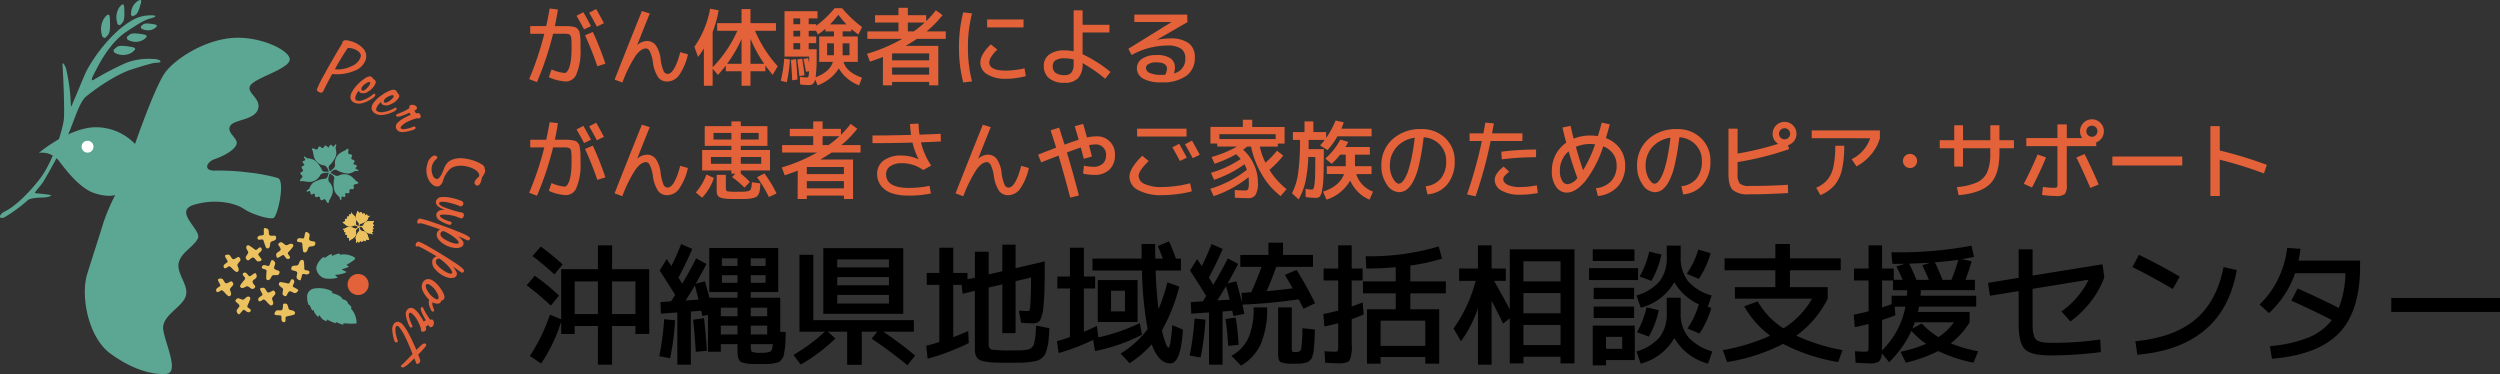 <svg xmlns="http://www.w3.org/2000/svg" xmlns:xlink="http://www.w3.org/1999/xlink" width="527.916" height="78.982" viewBox="0 0 527.916 78.982"><rect x="0" y="0" width="527.916" height="78.982" fill="#333333" stroke="none"/><defs><clipPath id="a"><rect width="102.441" height="78.982" transform="translate(0 0)" fill="none"/></clipPath></defs><g transform="translate(-28.168 -24.509)"><path d="M15.82-5.656h-4.9v1.68H8.064V-6.552a34.126,34.126,0,0,1-4.228,8.82L1.456.672A37.274,37.274,0,0,0,5.684-8.036l2.38.952V-17.64H15.82v-5.04h3v5.04h7.84V-3.976H23.744v-1.68H18.816V2.52h-3Zm0-2.52v-6.888h-4.9v6.888ZM2.016-20.412l1.736-2.016a51.13,51.13,0,0,1,4.62,3.78l-1.736,2.1A59.377,59.377,0,0,0,2.016-20.412ZM5.88-9.968a60.549,60.549,0,0,0-5.1-4.284l1.708-2.016a47.8,47.8,0,0,1,5.124,4.2ZM23.744-8.176v-6.888H18.816v6.888ZM42-16.38v1.6h3.3v-1.6Zm0-1.96h3.3v-1.6H42Zm9.24,1.96H48.1v1.6H51.24Zm0-1.96v-1.6H48.1v1.6Zm.336,16.52H48.1v.364q0,1.092.266,1.274A5.125,5.125,0,0,0,50.26,0a4.42,4.42,0,0,0,2.016-.28q.42-.28.476-1.54Zm0-3.92H48.1v1.876h3.472Zm0-1.96V-9.52H48.1V-7.7Zm-9.8,1.96v1.876H45.3V-5.74Zm0-1.96H45.3V-9.52H41.776Zm-4.7-3.528q-.224-.924-.784-3-.924,1.6-1.96,3.192Zm-8.2-6.132L30.352-19.8q.308.476.98,1.484A48.5,48.5,0,0,0,33.4-22.96l2.352,1.036q-1.26,2.94-2.912,6.048.112.2.378.63t.406.658q1.652-2.744,2.94-5.348l2.184,1.176q-.952,1.876-2.268,4.172l1.932-.5q.532,1.764.952,3.472H45.3v-1.2H39.34v-9.3H53.9v9.3H48.1v1.2H54.32v7.168L55.5-4.34q-.056,1.484-.084,2.2a14.561,14.561,0,0,1-.168,1.624Q55.1.392,55.02.714a2.132,2.132,0,0,1-.462.77,1.635,1.635,0,0,1-.644.532q-.266.084-.994.224a6.973,6.973,0,0,1-1.3.14H49.84q-1.148,0-1.792-.028A7.119,7.119,0,0,1,46.83,2.2,2.554,2.554,0,0,1,46,1.9a1.31,1.31,0,0,1-.434-.574,2.686,2.686,0,0,1-.224-.854Q45.3.028,45.3-.784V-1.82H41.776v1.6H39.06V-8.008l-1.176.252q-.168-.728-.252-1.12l-2.184.168V2.52H32.592V-8.512L29.12-8.26,29.036-10.7l2.24-.168q.308-.448.868-1.344Q29.9-15.792,28.868-17.36ZM29.82-7.084l2.3.224A55.763,55.763,0,0,1,31.08,1.148l-2.3-.42A61.946,61.946,0,0,0,29.82-7.084ZM38.836-.42,36.484-.2q-.168-3.22-.56-6.776l2.3-.336Q38.584-4.312,38.836-.42ZM66.36-8.232H63.42v-13.86H80.3v13.86Zm0-3.976v1.82H77.28v-1.82Zm0-3.78v1.736H77.28v-1.736Zm0-2.044H77.28v-1.68H66.36ZM82.544-6.888v2.436H76.1q3.64,2.492,6.72,5.04L81.172,2.632a92.235,92.235,0,0,0-7.532-5.6l1.176-1.484H71.54v7H68.46v-7H64.4L65.968-3A37.582,37.582,0,0,1,58.66,2.492L57.12.448a37.4,37.4,0,0,0,6.636-4.9H58.38v-16.24h2.94v13.8Zm12.88-14.448h2.912v4.788l2.884-.672v-5.6h2.8v4.956l6.16-1.428v1.512q0,5.32-.266,7.812a7.825,7.825,0,0,1-.728,3.122,1.766,1.766,0,0,1-1.526.63q-.5,0-2.464-.112L104.72-8.9q1.12.084,1.96.084a.277.277,0,0,0,.266-.126,3.51,3.51,0,0,0,.154-.84q.084-.714.126-2.1t.07-4.018l-3.276.784V-4.144h-2.8v-10.3l-2.884.672V-1.82q0,.98.644,1.148a30.594,30.594,0,0,0,4.48.168h1.512a7.73,7.73,0,0,0,1.106-.1,8.61,8.61,0,0,0,.854-.154,1.52,1.52,0,0,0,.546-.42,1.533,1.533,0,0,0,.406-.588q.056-.224.2-.952a9.421,9.421,0,0,0,.168-1.274q.028-.546.112-1.75l2.8.56q-.084,1.484-.154,2.324a10.891,10.891,0,0,1-.294,1.736A9.207,9.207,0,0,1,110.306.2a2.552,2.552,0,0,1-.7.868,2.783,2.783,0,0,1-.98.588,10.614,10.614,0,0,1-1.456.28,15.436,15.436,0,0,1-1.918.154q-.924.014-2.548.014-1.82,0-2.9-.028a14.149,14.149,0,0,1-1.988-.182A5.905,5.905,0,0,1,96.5,1.554a1.6,1.6,0,0,1-.686-.616,2.111,2.111,0,0,1-.336-.9,11.525,11.525,0,0,1-.056-1.3V-13.076l-2.576.616-.224-1.876H90.86V-3.3q1.82-.672,3.164-1.288l.112,2.548a49.672,49.672,0,0,1-8.68,3.3l-.308-2.716q2.016-.56,2.772-.812V-14.336H85.26v-2.52h2.66v-5.32h2.94v5.32h3v1.344l1.568-.336ZM124.18-6.5h-2.8v-8.848h8.4V-6.5Zm2.94-2.24V-13.1h-2.94v4.368ZM115.5-22.176h2.94V-16.1h2.38v2.52h-2.38v9.156q1.484-.616,2.744-1.26l.308,2.436a39.585,39.585,0,0,0,8.764-3.024l.448,2.464a37.267,37.267,0,0,1-9.912,3.444L120.4-2.716A44.258,44.258,0,0,1,113.12.056l-.364-2.492q.9-.252,2.744-.868V-13.58h-2.66V-16.1h2.66ZM136.3-1.064q.448,0,.812-4.76l2.24.924q-.42,7.14-2.66,7.14-2.464,0-3.92-4.032a22.762,22.762,0,0,1-4.676,4L126.2.168a20.064,20.064,0,0,0,5.712-5.18,75.62,75.62,0,0,1-1.2-12.348H120.26v-2.52h10.388q-.028-.98-.028-3.08H133.5q0,2.1.028,3.08H135.1q-.616-1.68-1.036-2.66l2.352-.98q.784,1.708,1.456,3.64h1.064v2.52h-5.348q.168,4.536.616,8.148a37.82,37.82,0,0,0,1.876-5.656l2.52.9a37.9,37.9,0,0,1-3.668,9.212,18.952,18.952,0,0,0,.546,2.086,8.784,8.784,0,0,0,.49,1.246Q136.164-1.064,136.3-1.064ZM149.24-11.2q-.336-1.372-.784-2.856-.7,1.2-1.848,3Zm5.04,1.624h2.856a18.718,18.718,0,0,1-1.33,7.714,10.119,10.119,0,0,1-4.186,4.578L149.6.644a8.358,8.358,0,0,0,3.556-3.71A15.372,15.372,0,0,0,154.28-9.576Zm5.18,0h2.884V-1.12a1.765,1.765,0,0,0,.112.854q.112.126.728.126.952,0,1.134-.644a29.81,29.81,0,0,0,.266-4.4l2.632.28q-.028,1.232-.056,1.89t-.1,1.5q-.07.84-.112,1.218a4.641,4.641,0,0,1-.21.9,3.241,3.241,0,0,1-.28.686,2.614,2.614,0,0,1-.406.434,1.264,1.264,0,0,1-.546.322q-.252.056-.728.154a4.515,4.515,0,0,1-.91.1h-1.134a6.563,6.563,0,0,1-2.758-.336q-.518-.336-.518-1.736ZM140.868-17.36l1.484-2.436q.308.476.98,1.484A48.5,48.5,0,0,0,145.4-22.96l2.352,1.036q-1.26,2.94-2.912,6.048.5.812.924,1.512,1.652-2.744,3.08-5.572l2.184,1.176q-1.12,2.184-2.24,4.116l1.848-.448q.644,2.184,1.176,4.508l-.056-2.072q.336,0,1.008-.056t1.008-.056q1.12-2.436,2.184-5.376h-4.48v-2.52h5.936V-23.24h3.08v2.576h6.328v2.52h-7.756q-1.008,2.828-2.044,5.152,2.968-.28,5.516-.616-1.008-1.792-1.652-2.828l2.464-1.064a73.807,73.807,0,0,1,3.92,7.056L164.808-9.3q-.224-.448-1.008-1.988a109.788,109.788,0,0,1-11.872,1.12q.28,1.344.392,1.96l-2.3.448q-.168-.728-.252-1.12l-2.044.168V2.52h-2.856V-8.512l-3.752.252-.084-2.436,2.52-.168a4.193,4.193,0,0,0,.364-.56,4.194,4.194,0,0,1,.364-.56Q142.688-14.56,140.868-17.36Zm.952,10.136,2.3.224a55.764,55.764,0,0,1-1.036,8.008l-2.3-.42A61.95,61.95,0,0,0,141.82-7.224Zm6.524.112,2.156-.336a51.552,51.552,0,0,1,.616,5.768l-2.212.224A52.611,52.611,0,0,0,148.344-7.112ZM172.256,2.24q-.616,0-2.856-.14l-.14-2.436a20.582,20.582,0,0,0,2.156.112q.532,0,.63-.182a4.3,4.3,0,0,0,.1-1.274V-6.244q-1.064.308-2.912.7l-.224-2.632q1.54-.308,3.136-.728V-15.26h-3.08v-2.52h3.08v-4.9H175v4.9h2.3v2.52H175v5.488q1.344-.476,2.324-.84l.2,2.548q-1.344.56-2.52.952V-1.82a7.832,7.832,0,0,1-.434,3.416Q174.132,2.24,172.256,2.24Zm5.684-22.624a50.674,50.674,0,0,0,15.428-2.072l.7,2.576a39.949,39.949,0,0,1-6.692,1.456v3.36h7.5v2.52h-7.5v3.36h6.1V2.3h-2.94V.9H181.1V2.3H178.22V-9.184H184.3v-3.36H177.38v-2.52H184.3v-3q-3.3.28-6.216.28Zm12.6,18.928v-5.32H181.1v5.32Zm20.72-6.888h7.84V-12.6h-7.84Zm0,6.72h7.84V-5.88h-7.84Zm7.84-13.44V-19.32h-7.84v4.256ZM197.68-17.78h3.976v-4.9h2.884v4.9h3v2.6h-2.492q1.708,2.94,3.332,6.02V-21.84H222.04V2.24H219.1V.84h-7.84v1.4h-2.884V-7.28l-1.4,1.12q-1.26-2.6-2.436-4.816V2.52h-2.884V-9.408a25.3,25.3,0,0,1-3.584,6.972L196.5-5.124a30.384,30.384,0,0,0,4.676-10.052h-3.5ZM228.7,1.54V2.66h-2.8v-8.4h8.876V1.54Zm0-2.38h3.416V-3.36H228.7Zm7.112-15.26a19.66,19.66,0,0,0,2.016-5.264l2.576.616a19.912,19.912,0,0,1-2.1,5.572Zm12.488.5-2.548-1.064a18.3,18.3,0,0,0,2.436-5.124l2.6.756A19.249,19.249,0,0,1,248.3-15.6Zm-6.776,3.976h2.94V-8.4a7.747,7.747,0,0,0,1.568,5.04A10.629,10.629,0,0,0,251.16-.28L250.236,2.3a11.753,11.753,0,0,1-7.112-5.4,11.508,11.508,0,0,1-7.084,5.4L235.116-.28a10.109,10.109,0,0,0,4.914-3.01,8,8,0,0,0,1.5-5.11Zm-6.272,7.28A19.66,19.66,0,0,0,237.272-9.6l2.576.616a19.913,19.913,0,0,1-2.1,5.572Zm13.188.28L245.9-5.124a18.34,18.34,0,0,0,2.408-5.1,11.5,11.5,0,0,1-5.18-4.676A11.378,11.378,0,0,1,236.04-9.52l-.924-2.576a10.109,10.109,0,0,0,4.914-3.01,8,8,0,0,0,1.5-5.11v-2.408h2.94v2.408a7.93,7.93,0,0,0,1.512,5.054,10.293,10.293,0,0,0,5.04,3.066l-.84,2.38.756.224A19.248,19.248,0,0,1,248.444-4.06ZM225.9-19.376V-21.84H234.7v2.464Zm-.784,4.032v-2.52h10.36v2.52Zm.98,4v-2.38h8.54v2.38Zm0,4V-9.744h8.54v2.408ZM257.88-9.8l2.856-1.036a16.582,16.582,0,0,0,5.432,5.684,17.618,17.618,0,0,0,6.048-6.272h-16.3V-13.86h8.54v-3.556H253.736v-2.52H264.46V-22.96h3.08v3.024h10.724v2.52H267.54v3.556h7.98v2.436a21.384,21.384,0,0,1-6.636,7.812A40.209,40.209,0,0,0,278.628-.56l-.9,2.52a38.593,38.593,0,0,1-11.62-3.836A39.428,39.428,0,0,1,254.268,1.96l-.9-2.52a41.177,41.177,0,0,0,10-3.052A19.986,19.986,0,0,1,257.88-9.8Zm39-5.6q-.644-1.568-1.4-3.08l1.652-.532q-1.568.084-4.424.2.756,1.456,1.54,3.416Zm4.76,0a42.136,42.136,0,0,0,1.456-4.228q-2.072.308-4.956.532.812,1.624,1.624,3.7Zm-9.408,3.36a3.414,3.414,0,0,1,.028-.378q.028-.238.042-.434t.014-.364H289.3V-15.26H287v5.684q1.26-.392,2.016-.7V-12.04Zm-.308,2.3H289.66l.14,1.82q-1.232.5-2.8,1.008v5.1q0,.252-.014.7t-.014.616A17.251,17.251,0,0,0,291.928-9.744ZM298.9-3.3a12.8,12.8,0,0,0,3.276-3.136h-8.26q-.42,1.148-.5,1.316l1.96-1.064A17.222,17.222,0,0,0,298.9-3.3Zm-9.94-17.92A84.346,84.346,0,0,0,305.872-22.6l.532,2.352q-1.428.308-2.548.476l2.044.476q-.476,1.736-1.288,3.892H306.6v2.184H295.176q0,.392-.056,1.176h11.76v2.3H294.812q-.028.168-.112.546t-.14.574h10.92V-6.44a15.831,15.831,0,0,1-4,4.452,31.332,31.332,0,0,0,5.8,1.68l-.98,2.408a31.665,31.665,0,0,1-7.448-2.464A31.374,31.374,0,0,1,292.012,2.1l-1.12-2.3a29.347,29.347,0,0,0,5.4-1.68,18.514,18.514,0,0,1-3.108-2.744,21.5,21.5,0,0,1-4.7,6.608l-1.54-1.9a2.438,2.438,0,0,1-.63,1.778,3.814,3.814,0,0,1-2.058.378q-.616,0-2.856-.14l-.14-2.436a20.582,20.582,0,0,0,2.156.112q.532,0,.63-.182a4.3,4.3,0,0,0,.1-1.274v-4.4q-.588.168-2.912.672l-.224-2.632q1.54-.308,3.136-.728v-6.5h-3.08v-2.52h3.08v-4.9H287v4.9h2.464v2.38h1.876q-.728-1.68-1.316-2.8l1.792-.588q-.868.028-2.632.028ZM333.2-.14a83.633,83.633,0,0,1-10.7.7q-4,0-5.334-1.3T315.84-6.1V-13.02l-6.076.98-.392-2.716,6.468-1.064v-6.02h2.94V-16.3l14.756-2.38.392,2.716a18.418,18.418,0,0,1-2.842,5.124,20.822,20.822,0,0,1-4.326,4.228l-1.876-2.128a17.784,17.784,0,0,0,5.74-6.692L318.78-13.5v6.832q0,1.12.042,1.778a5.15,5.15,0,0,0,.224,1.232,2.186,2.186,0,0,0,.434.84,1.929,1.929,0,0,0,.8.448,4.692,4.692,0,0,0,1.176.224q.63.042,1.722.042a67.509,67.509,0,0,0,9.884-.7Zm6.664-17.948,1.372-2.6q4.732,2.3,8.624,4.62l-1.484,2.6Q343.7-16.212,339.864-18.088Zm19.236,0,2.8.616q-2.856,16.3-21,17.892l-.42-2.856q8.148-.784,12.67-4.592T359.1-18.088Zm13.44-4.06,2.8.2a25.035,25.035,0,0,1-.392,2.492H387.94v1.12q0,9.548-4.438,14.168T369.32,1.26L368.9-1.4a28.427,28.427,0,0,0,8.064-1.792,11.929,11.929,0,0,0,5.012-3.724Q377.16-9.352,373.408-11l1.344-2.576q4.676,2.072,8.68,4.116a21,21,0,0,0,1.4-7.336H374.22A20.9,20.9,0,0,1,368.7-8.372l-1.988-1.82a18.627,18.627,0,0,0,3.92-5.418A20.174,20.174,0,0,0,372.54-22.148ZM394.52-8.624v-2.94h22.96v2.94Z" transform="translate(138.604 99)"/><path d="M11.3-13.158l1.458-.756q1.08,1.908,1.6,2.934l-1.458.7Q12.078-11.844,11.3-13.158Zm2.664-.648,1.494-.774q.918,1.62,1.638,2.988l-1.494.72Q14.85-12.312,13.968-13.806Zm-8.334-.882,1.746.2q-.27,1.746-.648,3.51H9.423a5.338,5.338,0,0,1,.972.1,4.66,4.66,0,0,1,.738.18,1.294,1.294,0,0,1,.468.4,1.513,1.513,0,0,1,.324.567,8.847,8.847,0,0,1,.144.9A9.638,9.638,0,0,1,12.15-7.65v1.62a12.052,12.052,0,0,1-.819,5.076A2.45,2.45,0,0,1,9.18.72,9.716,9.716,0,0,1,5.454-.2L6.03-1.836a8.585,8.585,0,0,0,2.79.756.686.686,0,0,0,.5-.306A3.078,3.078,0,0,0,9.792-2.3a8.035,8.035,0,0,0,.342-1.647A19.608,19.608,0,0,0,10.26-6.3V-7.326q0-.306-.036-.738t-.054-.558a1.044,1.044,0,0,0-.144-.342q-.126-.216-.2-.243T9.5-9.3a1.936,1.936,0,0,0-.441-.063h-2.7A65.28,65.28,0,0,1,2.952.846L1.3.216A63.183,63.183,0,0,0,4.5-9.36H1.53v-1.62H4.9Q5.364-13.068,5.634-14.688ZM17.406-3.042,15.7-2.5A65.694,65.694,0,0,0,13.1-9.036l1.656-.7A68.253,68.253,0,0,1,17.406-3.042Zm7.7-11.124,1.674.522q-.81,1.944-2.646,6.624L24.156-7A3.151,3.151,0,0,1,26.19-7.83a2.268,2.268,0,0,1,1.854.9A6.333,6.333,0,0,1,29.07-3.96a9.511,9.511,0,0,0,.612,2.439.955.955,0,0,0,.828.639q1.494,0,2.7-4.59l1.62.45A12.183,12.183,0,0,1,32.94-.576,3.141,3.141,0,0,1,30.456.72a2.315,2.315,0,0,1-1.917-.9,7.451,7.451,0,0,1-1.107-3.2,7.977,7.977,0,0,0-.639-2.25q-.351-.63-.837-.63-1.044,0-2.2,1.584A28.545,28.545,0,0,0,20.988.936L19.35.324Q22.05-6.552,25.11-14.166ZM50.94-3.024a27.813,27.813,0,0,1-2.9-5.292v5.292ZM46.152-8.262a26.729,26.729,0,0,1-3.06,5.238h3.06Zm7.272-3.348v1.62H49A26.233,26.233,0,0,0,53.8-2.5L52.722-.684q-1.044-1.278-1.53-1.98V-1.44h-3.15V1.62h-1.89V-1.44h-3.33V-2.646q-.522.684-1.638,1.98l-1.134-1.3V1.62H38.2V-6.264a14.509,14.509,0,0,1-1.242,1.8L36.2-6.624a20.051,20.051,0,0,0,3.312-8.028l1.8.324a23.089,23.089,0,0,1-1.26,4.59v7.452a26.535,26.535,0,0,0,5.22-7.7H41v-1.62h5.148v-2.97h1.89v2.97Zm5.112,4.23H57.1v1.3h1.44Zm0-2.61H57.1v1.206h1.44Zm0-1.386V-12.6H57.1v1.224Zm9.774.036a24.654,24.654,0,0,1-1.71-2.034,22.2,22.2,0,0,1-1.764,2.034ZM65.448-3.42h-2.9V-8.784h3.114v-1.08h-1.8v-.558A17.127,17.127,0,0,1,62.28-9.2l-.4-.792H60.336v1.206H61.92v1.4H60.336v1.3H62.01v1.44A32.183,32.183,0,0,1,61.794-.18Q64.782-1.314,65.448-3.42Zm.216-1.4v-2.52h-1.44v2.52Zm1.836,0h1.44v-2.52H67.5ZM54.45.558A31.077,31.077,0,0,0,55.17-4.1l1.206.162A33.189,33.189,0,0,1,55.71.882ZM56.844.45q-.072-1.944-.27-4.3l1.062-.162q.252,2.286.324,4.32Zm1.512-.882q-.162-1.656-.45-3.492L58.95-4.1q.324,1.872.486,3.51ZM70.7-8.784V-3.42H67.68q.666,2.2,3.906,3.33l-.612,1.62A8.7,8.7,0,0,1,68.454.045a7.7,7.7,0,0,1-1.764-2.1,7.938,7.938,0,0,1-1.845,2.1A9.148,9.148,0,0,1,62.226,1.53L61.7.306a1.729,1.729,0,0,1-.486.927,1.3,1.3,0,0,1-.828.243,15.344,15.344,0,0,1-1.854-.126L58.464-.27a9.429,9.429,0,0,0,1.476.126A.436.436,0,0,0,60.192-.2a.67.67,0,0,0,.135-.342,5.366,5.366,0,0,0,.081-.9l-.648.108q-.144-.954-.54-2.7l.99-.18q.036.162.108.5t.108.513V-4.536h-5.2V-14.13H62.19v1.53H60.336v1.224H61.92v.342a23.2,23.2,0,0,0,3.888-3.726h1.584A24.132,24.132,0,0,0,71.6-10.782L70.83-9.2q-.936-.684-1.494-1.17v.5H67.5v1.08Zm14.13-2.952H81.27v1.872h1.26A22.677,22.677,0,0,0,84.834-11.736ZM80.8-6.8H87.7V1.53H85.77V.81H77.94v.72H76l.018-5.994q-1.224.486-2.754.99L72.648-5.13a34.958,34.958,0,0,0,7.434-3.15H72.72V-9.864h6.57v-1.872H74.34v-1.548h4.95V-14.85h1.98v1.566h3.87v1.26a21.521,21.521,0,0,0,2.052-2.3L88.6-13.3A22.588,22.588,0,0,1,85.23-9.864h4.05V-8.28H83.16Q82.278-7.668,80.8-6.8ZM77.94-3.744h7.83V-5.22H77.94Zm0,1.494V-.72h7.83V-2.25Zm20.07-8.46v-1.674H105.7v1.674Zm-3.186-2.952A28.526,28.526,0,0,0,93.96-6.48,28.526,28.526,0,0,0,94.824.7L92.97.918a29,29,0,0,1-.9-7.4,29,29,0,0,1,.9-7.4ZM96.57-3.33a3.739,3.739,0,0,1,.594-1.818A7.965,7.965,0,0,1,98.82-7.11l1.35,1.116a6.548,6.548,0,0,0-1.26,1.458,2.511,2.511,0,0,0-.45,1.206q0,1.746,3.51,1.746a17.418,17.418,0,0,0,3.942-.486l.27,1.656a16.664,16.664,0,0,1-4.212.558A7.168,7.168,0,0,1,98.019-.8,2.892,2.892,0,0,1,96.57-3.33Zm27.27-6.3h-5.67v4.59a28.356,28.356,0,0,1,5.9,3.744L122.94.144a32,32,0,0,0-4.77-3.312v.108A4.352,4.352,0,0,1,117.243,0a3.734,3.734,0,0,1-2.853.99,4.832,4.832,0,0,1-3.33-.981,3.261,3.261,0,0,1-1.08-2.529,2.921,2.921,0,0,1,1.134-2.457,5.288,5.288,0,0,1,3.276-.873,8.461,8.461,0,0,1,1.89.2V-14.31h1.89v3.06h5.67Zm-7.56,5.706a6.978,6.978,0,0,0-1.89-.252,3.444,3.444,0,0,0-1.935.414,1.421,1.421,0,0,0-.585,1.242,1.672,1.672,0,0,0,.612,1.431,3.191,3.191,0,0,0,1.908.459,1.738,1.738,0,0,0,1.449-.558,3.065,3.065,0,0,0,.441-1.872ZM137.448-.99a3.049,3.049,0,0,0,2.412-3.15,2.4,2.4,0,0,0-.9-2.079,5.274,5.274,0,0,0-3.024-.657,15.873,15.873,0,0,0-7.416,2l-.684-1.314,9.072-5.616v-.036H129.1V-13.41h11.16l.054,1.6L133.866-8.1l.018.018a13.618,13.618,0,0,1,2.7-.288,6.477,6.477,0,0,1,4.005,1.008,3.584,3.584,0,0,1,1.287,3.006,4.578,4.578,0,0,1-1.818,3.888A8.525,8.525,0,0,1,134.856.9a7.69,7.69,0,0,1-3.915-.792,2.509,2.509,0,0,1-1.3-2.268,2.309,2.309,0,0,1,1.08-1.917,5.149,5.149,0,0,1,3.06-.783,4.983,4.983,0,0,1,2.979.693,2.37,2.37,0,0,1,.909,2.007A3.624,3.624,0,0,1,137.448-.99ZM135.612-.7a2.9,2.9,0,0,0,.378-1.278q0-1.35-2.286-1.35a3.03,3.03,0,0,0-1.593.351.987.987,0,0,0-.567.819,1.211,1.211,0,0,0,.8,1.071,5.852,5.852,0,0,0,2.511.405Q135.378-.684,135.612-.7ZM11.3,10.842l1.458-.756q1.08,1.908,1.6,2.934l-1.458.7Q12.078,12.156,11.3,10.842Zm2.664-.648,1.494-.774q.918,1.62,1.638,2.988l-1.494.72Q14.85,11.688,13.968,10.194ZM5.634,9.312l1.746.2q-.27,1.746-.648,3.51H9.423a5.338,5.338,0,0,1,.972.1,4.66,4.66,0,0,1,.738.18,1.294,1.294,0,0,1,.468.4,1.513,1.513,0,0,1,.324.567,8.847,8.847,0,0,1,.144.9,9.638,9.638,0,0,1,.081,1.188v1.62a12.052,12.052,0,0,1-.819,5.076A2.45,2.45,0,0,1,9.18,24.72,9.716,9.716,0,0,1,5.454,23.8l.576-1.638a8.585,8.585,0,0,0,2.79.756.686.686,0,0,0,.5-.306,3.078,3.078,0,0,0,.468-.918,8.035,8.035,0,0,0,.342-1.647A19.608,19.608,0,0,0,10.26,17.7V16.674q0-.306-.036-.738t-.054-.558a1.044,1.044,0,0,0-.144-.342q-.126-.216-.2-.243T9.5,14.7a1.936,1.936,0,0,0-.441-.063h-2.7a65.28,65.28,0,0,1-3.4,10.206L1.3,24.216A63.183,63.183,0,0,0,4.5,14.64H1.53V13.02H4.9Q5.364,10.932,5.634,9.312ZM17.406,20.958l-1.71.54A65.694,65.694,0,0,0,13.1,14.964l1.656-.7A68.253,68.253,0,0,1,17.406,20.958Zm7.7-11.124,1.674.522q-.81,1.944-2.646,6.624l.018.018a3.151,3.151,0,0,1,2.034-.828,2.268,2.268,0,0,1,1.854.9,6.333,6.333,0,0,1,1.026,2.97,9.511,9.511,0,0,0,.612,2.439.955.955,0,0,0,.828.639q1.494,0,2.7-4.59l1.62.45a12.183,12.183,0,0,1-1.89,4.446,3.141,3.141,0,0,1-2.484,1.3,2.315,2.315,0,0,1-1.917-.9,7.451,7.451,0,0,1-1.107-3.2,7.977,7.977,0,0,0-.639-2.25q-.351-.63-.837-.63-1.044,0-2.2,1.584a28.545,28.545,0,0,0-2.772,5.616l-1.638-.612Q22.05,17.448,25.11,9.834ZM45.99,11.58v1.4h3.78v-1.4Zm-1.98,0H40.23v1.4h3.78Zm1.98,5.076V18.1h4.32v-1.44Zm-1.98,0H39.69V18.1h4.32ZM36.5,24.144a11.842,11.842,0,0,0,2.232-3.78l1.584.72a11.123,11.123,0,0,1-2.484,4.176ZM50.13,22.236q-.054.882-.1,1.332a2.606,2.606,0,0,1-.261.891,1.424,1.424,0,0,1-.459.594,3.063,3.063,0,0,1-.855.3,6.311,6.311,0,0,1-1.278.162q-.666.018-1.908.018-1.08,0-1.737-.018a7.658,7.658,0,0,1-1.188-.117,3.52,3.52,0,0,1-.783-.216,1.035,1.035,0,0,1-.423-.369,1.221,1.221,0,0,1-.207-.54A6.547,6.547,0,0,1,40.9,23.5v-3.06H42.84V23.19q0,.612.3.711a10.864,10.864,0,0,0,2.043.1h1.008a7.287,7.287,0,0,0,.738-.045q.432-.045.558-.063a1.057,1.057,0,0,0,.351-.153q.225-.135.252-.225t.108-.378a2.228,2.228,0,0,0,.09-.486q.009-.2.045-.666Zm-2.214-.306-1.152,1.206A18.175,18.175,0,0,0,44.136,20.9l.72-.72H44.01V19.5H37.836V15.18H44.01v-.864H38.376V10.14H44.01V9.15h1.98v.99h5.634v4.176H45.99v.864h6.174V19.5H45.99v.666A17.853,17.853,0,0,1,47.916,21.93Zm1.494-.99,1.566-.81a25.852,25.852,0,0,1,2.574,4.23l-1.62.756A26.451,26.451,0,0,0,49.41,20.94Zm17.424-8.676H63.27v1.872h1.26A22.677,22.677,0,0,0,66.834,12.264ZM62.8,17.2H69.7V25.53H67.77v-.72H59.94v.72H58l.018-5.994q-1.224.486-2.754.99l-.612-1.656a34.958,34.958,0,0,0,7.434-3.15H54.72V14.136h6.57V12.264H56.34V10.716h4.95V9.15h1.98v1.566h3.87v1.26a21.521,21.521,0,0,0,2.052-2.3L70.6,10.7a22.588,22.588,0,0,1-3.366,3.438h4.05V15.72H65.16Q64.278,16.332,62.8,17.2Zm-2.862,3.06h7.83V18.78H59.94Zm0,1.494v1.53h7.83V21.75Zm20.07-3.78a4.151,4.151,0,0,0-2.448.63,1.993,1.993,0,0,0-.882,1.71q0,2.88,4.86,2.88a21.578,21.578,0,0,0,4.3-.45l.306,1.62a23.44,23.44,0,0,1-4.608.45q-3.492,0-5.121-1.278A4.018,4.018,0,0,1,74.79,20.22,3.374,3.374,0,0,1,76.158,17.4,6.029,6.029,0,0,1,79.92,16.35a8.631,8.631,0,0,1,3.564.774l.036-.036a14.019,14.019,0,0,1-1.26-3.474q-3.978.126-8.46.126V12.12q3.33,0,8.154-.126-.144-.99-.234-2.3l1.8-.09q.09,1.548.216,2.34,2.988-.108,4.464-.18l.054,1.62q-1.44.072-4.212.18a15.087,15.087,0,0,0,2.16,4.9l-1.692.954A7.561,7.561,0,0,0,80.01,17.97Zm17.1-8.136,1.674.522q-.81,1.944-2.646,6.624l.018.018a3.151,3.151,0,0,1,2.034-.828,2.268,2.268,0,0,1,1.854.9,6.333,6.333,0,0,1,1.026,2.97,9.511,9.511,0,0,0,.612,2.439.955.955,0,0,0,.828.639q1.494,0,2.7-4.59l1.62.45a12.183,12.183,0,0,1-1.89,4.446,3.141,3.141,0,0,1-2.484,1.3,2.315,2.315,0,0,1-1.917-.9,7.451,7.451,0,0,1-1.107-3.2,7.977,7.977,0,0,0-.639-2.25q-.351-.63-.837-.63-1.044,0-2.2,1.584a28.545,28.545,0,0,0-2.772,5.616l-1.638-.612Q94.05,17.448,97.11,9.834Zm19.4.324,1.782-.486q.27.918.81,2.862a8.921,8.921,0,0,1,1.944-.234,3.729,3.729,0,0,1,3.96,3.96,4.022,4.022,0,0,1-1.17,3.069,4.4,4.4,0,0,1-3.15,1.107,10.849,10.849,0,0,1-2.412-.27l.18-1.674a9.876,9.876,0,0,0,2.052.234,2.734,2.734,0,0,0,1.9-.639,2.218,2.218,0,0,0,.711-1.737,2.129,2.129,0,0,0-2.34-2.34,5.6,5.6,0,0,0-1.242.162q.522,2.034.612,2.376l-1.71.5q-.432-1.62-.648-2.394Q116.73,15,114.858,15.7q1.224,4.05,2.538,9.09l-1.836.45q-1.3-4.95-2.466-8.874-.522.2-3.672,1.422l-.648-1.62q1.62-.648,3.816-1.476-.378-1.224-1.17-3.672l1.8-.558q1.026,3.2,1.134,3.582,2.052-.738,2.988-1.026Q117.108,12.174,116.514,10.158Zm20.61,4.464,1.458-.756q1.08,1.908,1.6,2.934l-1.458.7Q137.9,15.936,137.124,14.622Zm2.664-.648,1.494-.774q.918,1.62,1.638,2.988l-1.494.72Q140.67,15.468,139.788,13.974Zm-10.1-1.638V10.68h10.44v1.656Zm-1.62,8.514q0-1.8,2.7-4.446l1.368,1.1Q130,19.572,130,20.67a1.921,1.921,0,0,0,1.3,1.7,8.335,8.335,0,0,0,3.618.639,23.6,23.6,0,0,0,3.069-.234,18.925,18.925,0,0,0,2.889-.576l.36,1.71a20.049,20.049,0,0,1-3.015.576,26.532,26.532,0,0,1-3.3.234,10,10,0,0,1-5-1.062A3.173,3.173,0,0,1,128.07,20.85Zm30.87-9H147.06v1.026h11.88ZM150.3,23.64q1.476.09,2.2.09.486,0,.63-.279a4.123,4.123,0,0,0,.144-1.431q0-.558-.054-1.1a24.111,24.111,0,0,1-7.38,4.014l-.7-1.566a23.5,23.5,0,0,0,7.722-4,7.308,7.308,0,0,0-.522-1.17,23.12,23.12,0,0,1-6.408,3.276L145.278,20a22.767,22.767,0,0,0,6.282-2.916,9.728,9.728,0,0,0-.972-1.008,27.116,27.116,0,0,1-4.536,2.016l-.648-1.422a24.72,24.72,0,0,0,5.382-2.214H146.61v-.63h-1.44V10.32h6.84V8.79h1.98v1.53h6.84v3.51h-1.44v.63h-3.8a14.551,14.551,0,0,0,1.188,3.4,18.79,18.79,0,0,0,2.448-2.52l1.314,1.026a19.769,19.769,0,0,1-2.916,3.006,15.391,15.391,0,0,0,3.618,4.068L160,24.918a15.3,15.3,0,0,1-3.951-4.527,18.3,18.3,0,0,1-2.295-5.931h-.828a8.814,8.814,0,0,1-.864.666,9.314,9.314,0,0,1,2.3,3.132,8.981,8.981,0,0,1,.828,3.762,5.063,5.063,0,0,1-.477,2.61,1.71,1.71,0,0,1-1.539.72q-1.224,0-2.844-.09Zm19.44-3.384V18.6h4V16.17h-1.188a13.925,13.925,0,0,1-1.782,1.926l-1.35-1.1a14.32,14.32,0,0,0,3.186-4.014l1.674.5a9.929,9.929,0,0,1-.612,1.062h5.166v1.62h-3.15V18.1q0,.072.009.243t.009.261h3.492v1.656h-3.24a5.786,5.786,0,0,0,3.546,3.708l-.738,1.692a6.962,6.962,0,0,1-2.367-1.557,8.275,8.275,0,0,1-1.719-2.457,8.948,8.948,0,0,1-2.124,2.475,8.276,8.276,0,0,1-2.88,1.539l-.72-1.692q3.456-1.1,4.428-3.708ZM169.11,15q0,3.69-.072,5.706a18.125,18.125,0,0,1-.306,3.069,2.631,2.631,0,0,1-.513,1.287,1.31,1.31,0,0,1-.855.234,17.331,17.331,0,0,1-2.088-.18l-.018-1.746a6.062,6.062,0,0,0,1.278.18.413.413,0,0,0,.36-.18,2.514,2.514,0,0,0,.234-.864,17.373,17.373,0,0,0,.144-2.07q.036-1.386.036-3.78h-1.476A30.256,30.256,0,0,1,165.2,22a13.413,13.413,0,0,1-1.413,3.618l-1.4-1.314a13.16,13.16,0,0,0,1.287-4.1,50,50,0,0,0,.405-7.146h-1.494V11.4h2.448V9.15H166.9V11.4h2.7v1.224a17.778,17.778,0,0,0,2-3.672l1.728.4q-.324.9-.522,1.332h6.39V12.3h-7.218a15.624,15.624,0,0,1-2.088,2.9l-1.566-.972q.594-.666.972-1.17h-3.384q0,1.332-.018,1.944Zm21.51,7.83a4.663,4.663,0,0,0,3.2-1.629,5.641,5.641,0,0,0,1.125-3.681,4.822,4.822,0,0,0-1.332-3.465,5.1,5.1,0,0,0-3.42-1.557,51.736,51.736,0,0,1-.981,5.814,14.078,14.078,0,0,1-1.269,3.582,5.136,5.136,0,0,1-1.413,1.71,2.73,2.73,0,0,1-1.575.486,3.192,3.192,0,0,1-2.538-1.62,6.656,6.656,0,0,1-1.152-3.96,7.241,7.241,0,0,1,2.34-5.589,8.688,8.688,0,0,1,6.12-2.151,6.974,6.974,0,0,1,5.031,1.908,6.421,6.421,0,0,1,1.989,4.842,7.425,7.425,0,0,1-1.557,4.923,5.914,5.914,0,0,1-4.2,2.1Zm-2.3-10.242a6.244,6.244,0,0,0-3.834,1.971,5.716,5.716,0,0,0-1.422,3.951,5.287,5.287,0,0,0,.639,2.655q.639,1.125,1.251,1.125a.965.965,0,0,0,.594-.243,3.308,3.308,0,0,0,.693-.918,9.744,9.744,0,0,0,.738-1.719,24.63,24.63,0,0,0,.711-2.808Q188.046,14.838,188.316,12.588ZM213.93,16.71a57.146,57.146,0,0,0-7.236.45l-.108-1.62a58.875,58.875,0,0,1,7.344-.45Zm-6.84,1.98,1.17,1.08a6.577,6.577,0,0,0-.99.918,1.067,1.067,0,0,0-.27.648q0,.738.954,1.206a5.858,5.858,0,0,0,2.556.468,19.37,19.37,0,0,0,3.582-.36l.216,1.62a20.446,20.446,0,0,1-3.8.36,7.434,7.434,0,0,1-3.861-.873,2.573,2.573,0,0,1-1.449-2.241Q205.2,20.13,207.09,18.69Zm-7.2-5.4V11.67h2.916q.288-1.512.414-2.268l1.8.162q-.054.306-.117.657t-.144.783q-.081.432-.117.666h6.408v1.62h-6.714a88.377,88.377,0,0,1-3.186,11.682l-1.8-.414a92.5,92.5,0,0,0,3.132-11.268ZM227.79,9.4l1.71.36q-.45,1.71-.828,2.916a6.292,6.292,0,0,1,2.988,2.232,5.883,5.883,0,0,1,1.08,3.51,6.4,6.4,0,0,1-1.521,4.446A6.571,6.571,0,0,1,226.98,24.9l-.414-1.656a5.014,5.014,0,0,0,3.231-1.5,4.732,4.732,0,0,0,1.143-3.321,4.1,4.1,0,0,0-.738-2.43,4.543,4.543,0,0,0-2.088-1.584,23.9,23.9,0,0,1-3.78,7.335q-2.052,2.439-3.924,2.439a2.714,2.714,0,0,1-2.241-1.215,5.529,5.529,0,0,1-.909-3.375,7.291,7.291,0,0,1,.8-3.4,7.012,7.012,0,0,1,2.241-2.556q-.342-1.224-.792-3.2l1.71-.36q.324,1.476.648,2.718a9.007,9.007,0,0,1,3.492-.666,9.652,9.652,0,0,1,1.62.126Q227.394,10.95,227.79,9.4ZM226.4,13.974a9.8,9.8,0,0,0-1.044-.054,7.6,7.6,0,0,0-3.024.594q.846,2.988,1.53,4.932A27.226,27.226,0,0,0,226.4,13.974Zm-5.6,1.494a5.221,5.221,0,0,0-1.836,4.122,3.841,3.841,0,0,0,.477,2.088,1.363,1.363,0,0,0,1.143.738,3.083,3.083,0,0,0,2.07-1.314Q221.6,18.222,220.806,15.468ZM244.62,22.83a4.663,4.663,0,0,0,3.2-1.629,5.641,5.641,0,0,0,1.125-3.681,4.822,4.822,0,0,0-1.332-3.465,5.1,5.1,0,0,0-3.42-1.557,51.736,51.736,0,0,1-.981,5.814,14.078,14.078,0,0,1-1.269,3.582,5.136,5.136,0,0,1-1.413,1.71,2.73,2.73,0,0,1-1.575.486,3.192,3.192,0,0,1-2.538-1.62,6.656,6.656,0,0,1-1.152-3.96,7.241,7.241,0,0,1,2.34-5.589,8.688,8.688,0,0,1,6.12-2.151,6.974,6.974,0,0,1,5.031,1.908,6.421,6.421,0,0,1,1.989,4.842,7.425,7.425,0,0,1-1.557,4.923,5.914,5.914,0,0,1-4.2,2.1Zm-2.3-10.242a6.244,6.244,0,0,0-3.834,1.971,5.716,5.716,0,0,0-1.422,3.951,5.287,5.287,0,0,0,.639,2.655q.639,1.125,1.251,1.125a.965.965,0,0,0,.594-.243,3.308,3.308,0,0,0,.693-.918,9.744,9.744,0,0,0,.738-1.719,24.63,24.63,0,0,0,.711-2.808Q242.046,14.838,242.316,12.588Zm12.24-1.908h1.926v5.256a64.536,64.536,0,0,0,8.568-2.052,2.392,2.392,0,0,1-1.17-2.124,2.52,2.52,0,1,1,4.536,1.512,2.463,2.463,0,0,1-1.3.9l.252.828a65.468,65.468,0,0,1-10.89,2.736v2.52a2.991,2.991,0,0,0,.486,2.034,2.991,2.991,0,0,0,2.034.486q4.5,0,8.1-.252l.054,1.746q-4.32.27-8.28.27a4.846,4.846,0,0,1-3.4-.909q-.918-.909-.918-3.411Zm12.672,1.908a1.173,1.173,0,1,0-.828.342A1.128,1.128,0,0,0,267.228,12.588Zm4.9.108V11.04h14.4V12.7a9.237,9.237,0,0,1-1.836,3.411,10.381,10.381,0,0,1-3.1,2.529l-1.026-1.512A7.716,7.716,0,0,0,284.49,12.7Zm4.986,1.584H279a21.792,21.792,0,0,1-.495,5.121,7.716,7.716,0,0,1-1.566,3.231,8.319,8.319,0,0,1-2.961,2.088l-.9-1.566a6.4,6.4,0,0,0,2.4-1.719,6.489,6.489,0,0,0,1.242-2.727A20.53,20.53,0,0,0,277.11,14.28Zm25.12-4.32h1.854v3.15h5.76V9.96h1.926v3.15h3.06v1.71h-3.06V15.9q0,4.41-1.944,6.4t-6.678,2.421l-.36-1.71A12.747,12.747,0,0,0,307.072,22a4.366,4.366,0,0,0,2.133-2.16,9.842,9.842,0,0,0,.639-3.942V14.82h-5.76v3.87H302.23V14.82h-3.06V13.11h3.06Zm23.76,4.41v8.1a3.211,3.211,0,0,1-.4,2.007,2.9,2.9,0,0,1-1.935.423,20.768,20.768,0,0,1-2.9-.234l.2-1.692a16.765,16.765,0,0,0,2.286.2q.576,0,.675-.126a1.877,1.877,0,0,0,.1-.828V14.37h-6.57V12.66h6.57V9.78h1.98v2.88h3.24a2.468,2.468,0,0,1-.45-1.44,2.52,2.52,0,1,1,5.04,0,2.468,2.468,0,0,1-.45,1.44,2.441,2.441,0,0,1-1.17.918v.792Zm-6.156,1.764,1.782.612q-1.332,3.24-2.97,6.354l-1.728-.774Q318.52,19.248,319.834,16.134Zm8.19.63,1.728-.72q1.62,3.24,2.97,6.426l-1.764.72Q329.536,19.824,328.024,16.764Zm4.1-4.716a1.173,1.173,0,1,0-.828.342A1.128,1.128,0,0,0,332.128,12.048Zm3.492,6.408v-1.89h14.76v1.89Zm20.7-8.316h1.98v5.148a87.33,87.33,0,0,1,9.936,3.042l-.612,1.8a85.335,85.335,0,0,0-9.324-2.9V24.9h-1.98Z" transform="translate(138.604 41)" fill="#e36239"/><circle cx="1.5" cy="1.5" r="1.5" transform="translate(430 57)" fill="#e36239"/><g transform="translate(28.168 24.509)"><g clip-path="url(#a)"><path d="M28.515,30.4a11.478,11.478,0,0,0-9.08-3.5c-5.515.536-11.217,5.382-11.217,5.382a4.585,4.585,0,0,1,4.346,1.843c1.766,2.353,4.518,5.757,7.452,6.691s4.315.361,4.315.361a43.878,43.878,0,0,0-2.444,5.687c-.646,2.165-2.459,7.708-3.458,10.95-1.484,4.811.265,13.515,4.919,16.881s8.758,4.454,11.7,4.268-.186-6.448-.577-9.354,3.8-4.6,4.695-6.911-1.845-4.757-1.453-7.057,3.242-3.529,4.081-5.318-5.408-5.754-.727-7.115,8.795-.223,10.427.9,5.338,2.268,6.239,1.933,2.547-7.838.939-8.448a37.412,37.412,0,0,0-6.181-1.172,51.016,51.016,0,0,0-7.064-.4c-2.527.1-1.929-1.8-.042-2.439s4.2-1.919,4.57-3.159-2.124-2.321-1.379-3.774,5.126-1.23,5.9-3.578-2.657-3.5-1.576-5.068,7.565-3.28,8.237-5.18S55.268,7.606,49.23,8.005s-12.092,4.352-14.272,7.2S28.515,30.4,28.515,30.4" fill="#5ca794"/><path d="M19.743,30.979a1.253,1.253,0,1,1-1.253-1.253,1.253,1.253,0,0,1,1.253,1.253" fill="#fff"/><path d="M13.222,14.029c.1,1.359.478,9.363.245,11.3s-2.212,8.893-5.248,12.7-5.593,5.843-7.157,6.6-1.289,1.951.1,1.128a32.946,32.946,0,0,0,4.63-3.407c.543-.612,2.593-.612,3.394-.649a4.023,4.023,0,0,0,1.472-.3c.2-.093.222-.186-.318-.279s-2.552-.3-2.906-.317.925-1.32,1.59-2.234a106.646,106.646,0,0,0,5.434-10.3c1.2-2.825,2.333-6.738,3.662-7.838s5.934-4.6,9.879-5.839,4.44-1.321,5.261-1.355.927-.486-.206-.723a14.129,14.129,0,0,0-6.167.653,63.276,63.276,0,0,0-6.9,3.559c-1.313.866-.157-1.068.472-2.295s2.892-5.506,6.142-7.675,4.156-2.609,5.312-2.916,1.435-.7-.6-.586-3.652.92-6.214,3.031A32.792,32.792,0,0,0,18.2,15.1c-.95,2.125-1.872,4.472-2.486,5.842s-.728,2.32-.783.5a38.814,38.814,0,0,0-1.018-7.1c-.349-.779-.79-1.57-.7-.326" fill="#5ca794"/><path d="M24.652,4.427a3.849,3.849,0,0,1,.557-2.894c.593-.721.986-1,1.032.245s.089,2.5-.372,2.993-.5.626-.791.489-.311-.294-.426-.833" fill="#5ca794"/><path d="M30.346,6.248a2.652,2.652,0,0,0,2.243-.219c.6-.444.856-.756-.081-.906s-1.876-.3-2.3.051-.525.376-.45.634.191.293.586.44" fill="#5ca794"/><path d="M27.693,2.532A3.324,3.324,0,0,1,28.937.315c.682-.428,1.079-.55.778.481S29.109,2.864,28.6,3.145s-.583.375-.781.185-.175-.326-.123-.8" fill="#5ca794"/><path d="M21.427,7.015a4.313,4.313,0,0,1,.625-3.24c.663-.806,1.1-1.119,1.155.275s.1,2.794-.416,3.35-.564.7-.886.547-.349-.329-.478-.932" fill="#5ca794"/><path d="M27.538,8.648a3.282,3.282,0,0,0,2.775-.271c.747-.549,1.058-.935-.1-1.121s-2.322-.37-2.843.063-.649.465-.557.784.236.363.725.545" fill="#5ca794"/><path d="M24.813,11.406a3.546,3.546,0,0,0,3-.294c.81-.593,1.146-1.011-.108-1.212s-2.513-.4-3.077.068-.7.5-.6.849.256.392.785.589" fill="#5ca794"/><path d="M69.5,36.474s-.331-1.381-1.016-1.538a2.545,2.545,0,0,1-2.156-1.722c-.307-1.229-.205-1.284-.352-1.459s-.16-.484.191-.407.438.255.75.212.163-.525.508-.607.353.323.7.3.267-.46.591-.5.4.364.623.366.256-.591.536-.548.289.4.522.382.3-.529.533-.452-.115.546-.075.8a3.062,3.062,0,0,1,.129,1.469,5.624,5.624,0,0,1-1.268,2.022.686.686,0,0,0-.285.795l.311.858c.053.168-.173.271-.24.038" fill="#5ca794"/><path d="M69.554,36.254s1.239-.7,1.2-1.4a2.547,2.547,0,0,1,1.069-2.545c1.1-.629,1.179-.546,1.307-.736s.422-.286.444.073-.126.491,0,.779.55.014.724.323-.216.428-.1.752.515.132.642.432-.241.481-.182.7.638.085.674.366-.306.387-.225.607.591.148.58.389-.557.038-.785.145a3.072,3.072,0,0,1-1.379.524A5.608,5.608,0,0,1,71.239,36a.685.685,0,0,0-.842-.058l-.741.534c-.147.1-.308-.093-.1-.221" fill="#5ca794"/><path d="M69.742,36.38s1.071.974,1.735.716a2.589,2.589,0,0,1,2.8.222c.962.859.909.964,1.132,1.027s.413.316.074.452-.513.035-.75.248.165.535-.077.8-.481-.072-.754.148.04.539-.208.757-.541-.08-.732.047.124.643-.135.767-.472-.172-.657-.024.05.618-.187.683-.216-.525-.393-.711a3.148,3.148,0,0,1-.952-1.164,5.706,5.706,0,0,1-.1-2.424.7.7,0,0,0-.217-.831l-.755-.545c-.14-.111-.01-.327.18-.169" fill="#5ca794"/><path d="M69.676,36.546s-.614,1.311-.172,1.869a2.587,2.587,0,0,1,.614,2.737c-.537,1.173-.653,1.153-.648,1.385s-.179.488-.409.2-.185-.48-.459-.643-.462.315-.788.163-.073-.481-.364-.677-.5.2-.785.025-.083-.541-.261-.686-.577.309-.772.1.025-.5-.171-.635-.576.23-.708.023.438-.362.564-.586a3.142,3.142,0,0,1,.83-1.253,5.729,5.729,0,0,1,2.286-.811.7.7,0,0,0,.731-.453c.083-.247.3-.882.3-.882.064-.167.309-.107.214.122" fill="#5ca794"/><path d="M69.46,36.5s-1.44-.153-1.823.447a2.589,2.589,0,0,1-2.387,1.474c-1.284-.125-1.3-.241-1.52-.16s-.52-.011-.327-.321.394-.331.459-.644-.449-.333-.412-.691.431-.227.522-.565-.351-.411-.28-.734.484-.255.563-.47-.48-.446-.344-.7.482-.14.544-.368-.4-.47-.253-.662.485.3.738.342a3.129,3.129,0,0,1,1.455.376,5.709,5.709,0,0,1,1.513,1.9c.162.412.405.544.666.543l.931-.006c.18.006.2.257-.045.242" fill="#5ca794"/><path d="M75.693,47.928s.237-.728-.034-.993a1.372,1.372,0,0,1-.506-1.4c.205-.651.267-.648.249-.77s.062-.267.2-.133.13.241.285.309.223-.2.4-.136.071.248.237.332.253-.136.413-.063.08.279.183.343.284-.2.4-.1.02.265.133.322.288-.157.372-.057-.207.218-.259.344a1.654,1.654,0,0,1-.354.711,3.019,3.019,0,0,1-1.152.573c-.232.038-.328.15-.355.285s-.1.482-.1.482c-.023.092-.156.076-.121-.05" fill="#ebc25f"/><path d="M75.778,47.841s.765.029.946-.3a1.373,1.373,0,0,1,1.208-.868c.682.019.7.08.808.029s.275-.013.184.159-.2.19-.22.358.249.161.242.352-.219.136-.255.319.2.206.173.38-.246.153-.28.27.269.219.206.358-.249.092-.274.216.23.234.157.342-.267-.14-.4-.155a1.645,1.645,0,0,1-.781-.147,3.02,3.02,0,0,1-.865-.952c-.1-.213-.234-.274-.371-.264l-.491.037c-.1,0-.116-.129.015-.13" fill="#ebc25f"/><path d="M75.828,47.952s.218.749.6.818a1.4,1.4,0,0,1,1.223.889c.2.666.146.7.231.791s.1.262-.093.229-.246-.129-.415-.1-.075.293-.261.347-.2-.168-.388-.144-.133.259-.309.289-.226-.189-.35-.184-.124.33-.278.314-.168-.212-.295-.2-.151.3-.278.262.048-.3.019-.438a1.7,1.7,0,0,1-.11-.8,3.093,3.093,0,0,1,.637-1.143.378.378,0,0,0,.134-.443l-.193-.463c-.034-.091.087-.153.13-.027" fill="#ebc25f"/><path d="M75.752,48.01s-.652.43-.6.811a1.4,1.4,0,0,1-.489,1.431c-.577.388-.625.346-.688.454s-.22.174-.245-.021.05-.273-.03-.425-.3.015-.408-.147.1-.242.023-.414-.287-.051-.368-.209.114-.272.073-.389-.352-.021-.382-.173.153-.223.1-.34-.329-.056-.332-.188.3-.044.424-.111a1.686,1.686,0,0,1,.735-.342,3.069,3.069,0,0,1,1.279.271.377.377,0,0,0,.463,0l.386-.321c.077-.059.172.038.064.116" fill="#ebc25f"/><path d="M75.664,47.929s-.619-.476-.964-.308a1.393,1.393,0,0,1-1.512.005c-.555-.418-.531-.477-.654-.5s-.236-.152-.06-.24.275-.041.392-.166-.112-.28.006-.434.262.017.4-.113-.046-.288.078-.416.294.019.391-.058-.1-.34.038-.418.261.072.354-.016-.054-.33.07-.375.14.272.243.364a1.692,1.692,0,0,1,.563.583,3.078,3.078,0,0,1,.162,1.3.377.377,0,0,0,.154.437l.429.259c.081.054.02.175-.089.1" fill="#ebc25f"/><path d="M75.693,47.928s.237-.728-.034-.993a1.372,1.372,0,0,1-.506-1.4c.205-.651.267-.648.249-.77s.062-.267.2-.133.13.241.285.309.223-.2.4-.136.071.248.237.332.253-.136.413-.063.08.279.183.343.284-.2.4-.1.02.265.133.322.288-.157.372-.057-.207.218-.259.344a1.654,1.654,0,0,1-.354.711,3.019,3.019,0,0,1-1.152.573c-.232.038-.328.15-.355.285s-.1.482-.1.482c-.023.092-.156.076-.121-.05" fill="#ebc25f"/><path d="M75.778,47.841s.765.029.946-.3a1.373,1.373,0,0,1,1.208-.868c.682.019.7.08.808.029s.275-.013.184.159-.2.19-.22.358.249.161.242.352-.219.136-.255.319.2.206.173.38-.246.153-.28.27.269.219.206.358-.249.092-.274.216.23.234.157.342-.267-.14-.4-.155a1.645,1.645,0,0,1-.781-.147,3.02,3.02,0,0,1-.865-.952c-.1-.213-.234-.274-.371-.264l-.491.037c-.1,0-.116-.129.015-.13" fill="#ebc25f"/><path d="M75.828,47.952s.218.749.6.818a1.4,1.4,0,0,1,1.223.889c.2.666.146.7.231.791s.1.262-.093.229-.246-.129-.415-.1-.075.293-.261.347-.2-.168-.388-.144-.133.259-.309.289-.226-.189-.35-.184-.124.33-.278.314-.168-.212-.295-.2-.151.3-.278.262.048-.3.019-.438a1.7,1.7,0,0,1-.11-.8,3.093,3.093,0,0,1,.637-1.143.378.378,0,0,0,.134-.443l-.193-.463c-.034-.091.087-.153.13-.027" fill="#ebc25f"/><path d="M75.752,48.01s-.652.43-.6.811a1.4,1.4,0,0,1-.489,1.431c-.577.388-.625.346-.688.454s-.22.174-.245-.021.05-.273-.03-.425-.3.015-.408-.147.1-.242.023-.414-.287-.051-.368-.209.114-.272.073-.389-.352-.021-.382-.173.153-.223.1-.34-.329-.056-.332-.188.3-.044.424-.111a1.686,1.686,0,0,1,.735-.342,3.069,3.069,0,0,1,1.279.271.377.377,0,0,0,.463,0l.386-.321c.077-.059.172.038.064.116" fill="#ebc25f"/><path d="M75.664,47.929s-.619-.476-.964-.308a1.393,1.393,0,0,1-1.512.005c-.555-.418-.531-.477-.654-.5s-.236-.152-.06-.24.275-.041.392-.166-.112-.28.006-.434.262.017.4-.113-.046-.288.078-.416.294.019.391-.058-.1-.34.038-.418.261.072.354-.016-.054-.33.07-.375.14.272.243.364a1.692,1.692,0,0,1,.563.583,3.078,3.078,0,0,1,.162,1.3.377.377,0,0,0,.154.437l.429.259c.081.054.02.175-.089.1" fill="#ebc25f"/><path d="M77.848,60.077a2.223,2.223,0,1,1-2.224-2.224,2.224,2.224,0,0,1,2.224,2.224" fill="#e36239"/><path d="M67.923,54.58c.44-.415.676-.353.588-.125s.886-.654,1.289-.74.421.111.258.3.811-.328,1.313-.428.481.12.379.232a3.772,3.772,0,0,1,1.894.03c1.273.361,1.652.693,1.085,1.068a10.042,10.042,0,0,1-1.452.941c-.223.039.026.212.215.283s.175.213-.171.354-.922.3-1.03.328-.123.1.171.239.393.178.528.253.185.2-.076.287a6.766,6.766,0,0,1-1.695.411c-.471-.021-.55.025-.219.305s.349.308.163.364-2.46.529-3.4-.313a2.551,2.551,0,0,1-.984-1.84,3.651,3.651,0,0,1,1.145-1.946" fill="#5ca794"/><path d="M66.376,60.921a6.347,6.347,0,0,1,3.258.358c.652.3.68.582.425.58s.694.15,1.267.442a3.226,3.226,0,0,1,.912.623c.139.136-.13.228-.172.2a2.212,2.212,0,0,1,1.081.42c.387.335.387.481.253.443s.477.4.69.7.08.488,0,.474a4.255,4.255,0,0,1,.949,1.54,5.013,5.013,0,0,1,.256,1.409c.014.182.014.225-.685.24s-1.775-.077-2-.081.042.358-.323.26-1.135-.446-1.295-.49.087.309-.241.183a10.691,10.691,0,0,1-1.62-.715c-.113-.137-.155.2-.1.3s-.61-.182-.8-.294a3.7,3.7,0,0,1-.764-.939c-.066-.169-.169.166-.16.241s-.14.13-.353-.1-.68-.8-.672-1.09-.139-.186-.139-.112-.037.177-.252-.046a7.168,7.168,0,0,1-.48-1.033c-.059-.027-.218.045-.321-.235a4.357,4.357,0,0,1-.232-1.691,1.731,1.731,0,0,1,1.511-1.583" fill="#5ca794"/><path d="M55.66,49.6c-.4.2-.6.049-.992.22s-.447.828.112.8.693-.188.88.21a12.725,12.725,0,0,0,.493,1.425c.248.392.788.227.863-.419s.029-.717.493-.9.7-.246.769-.478.051-.7-.291-.7-1.089.145-1.174-.27-.013-.847-.188-1.045-.731-.405-.869-.2.044,1.282-.1,1.352" fill="#ebc25f"/><path d="M59.834,53.854c.375.246.344.495.688.748s.941-.028.636-.5-.51-.505-.26-.867a12.964,12.964,0,0,0,.986-1.141c.214-.411-.2-.8-.795-.536s-.636.334-1.024.023-.563-.48-.8-.426-.628.305-.458.6.672.87.355,1.151-.727.436-.809.687.015.836.263.852,1.086-.681,1.217-.6" fill="#ebc25f"/><path d="M64.128,50.322c-.436.1-.6-.09-1.016-.014s-.626.7-.075.8.717-.023.808.407A12.894,12.894,0,0,0,64,53.02c.151.437.714.4.936-.21s.194-.692.686-.759.735-.08.859-.289.21-.666-.123-.746-1.093-.11-1.08-.533.182-.828.057-1.06-.618-.563-.8-.394-.252,1.257-.4,1.293" fill="#ebc25f"/><path d="M63.908,57.877c.441-.081.591.12,1.014.064s.66-.671.115-.8-.718-.013-.787-.446a13.017,13.017,0,0,0-.078-1.507c-.129-.444-.694-.436-.945.163s-.228.681-.723.725-.738.043-.871.246-.243.654.085.751,1.087.163,1.053.585-.224.818-.11,1.056.59.593.779.434.314-1.244.468-1.272" fill="#ebc25f"/><path d="M54.533,53.689c.207-.4.457-.392.675-.759s-.122-.933-.559-.583-.452.557-.836.345a12.845,12.845,0,0,0-1.235-.868c-.429-.172-.771.277-.453.845s.4.6.125,1.016-.422.608-.345.838.366.594.644.4.8-.754,1.111-.468.507.68.764.738.83-.1.821-.347-.785-1.014-.712-1.152" fill="#ebc25f"/><path d="M56.759,56.155c-.447.033-.575-.182-1-.173s-.727.6-.2.783.713.089.735.528a12.9,12.9,0,0,0-.084,1.506c.08.456.642.508.957-.061s.3-.652.8-.643.739.037.893-.15.312-.625,0-.756-1.063-.28-.984-.695.31-.789.223-1.039-.523-.652-.728-.514-.446,1.2-.6,1.214" fill="#ebc25f"/><path d="M61.832,60.474c.029-.447.26-.544.309-.968s-.49-.8-.747-.306-.187.693-.625.655a12.87,12.87,0,0,0-1.48-.292c-.462.017-.592.567-.072.957s.606.386.527.877-.138.727.026.9.576.4.749.1.424-1.014.825-.878.739.416,1,.364.719-.428.611-.651-1.13-.607-1.12-.763" fill="#ebc25f"/><path d="M48.073,55.266c-.256.368-.5.331-.766.669s0,.94.482.648.518-.5.873-.237.711.79,1.115,1.015.8-.178.557-.781-.318-.644,0-1.024.494-.55.446-.787-.288-.636-.589-.474-.887.649-1.16.325-.417-.738-.665-.827-.837-.006-.859.24.652,1.1.563,1.233" fill="#ebc25f"/><path d="M52.69,58.345c-.389-.223-.373-.474-.732-.705s-.937.084-.6.535.54.474.312.849a12.76,12.76,0,0,0-.916,1.2c-.189.422.246.782.826.487s.614-.371,1.02-.084.591.445.823.377.609-.342.421-.628-.722-.828-.423-1.128.7-.479.767-.734-.066-.833-.313-.835-1.045.745-1.18.667" fill="#ebc25f"/><path d="M55.426,62.262c-.27.358-.517.311-.791.638s-.033.94.455.667.538-.476.882-.2.679.817,1.075,1.058.806-.147.587-.759-.292-.656.043-1.022.516-.531.477-.77-.263-.647-.571-.5-.911.613-1.171.279-.388-.754-.633-.853-.835-.038-.867.207.608,1.129.514,1.254" fill="#ebc25f"/><path d="M46.535,60.316c-.27.358-.517.311-.791.638s-.033.94.455.667.538-.476.882-.2.679.817,1.075,1.058.806-.147.587-.759-.292-.656.043-1.022.516-.531.477-.77-.263-.647-.571-.5-.911.613-1.171.279-.388-.754-.633-.853-.835-.038-.867.207.608,1.129.514,1.254" fill="#ebc25f"/><path d="M51.452,65.419c.433.117.482.363.887.5s.885-.32.449-.671-.642-.321-.518-.742a13.149,13.149,0,0,0,.58-1.393c.075-.457-.438-.693-.923-.261s-.5.517-.965.342-.684-.279-.892-.154-.5.485-.247.714.91.617.7.983-.554.641-.555.9.277.79.516.728.82-.987.971-.946" fill="#ebc25f"/><path d="M59.366,66.683c.16.419-.01.6.122,1.009s.78.526.807-.033-.119-.708.3-.855a13.008,13.008,0,0,0,1.467-.351c.414-.209.3-.762-.333-.9s-.711-.1-.844-.579-.177-.718-.4-.812-.688-.119-.723.221.037,1.1-.384,1.142-.845-.071-1.059.085-.475.688-.284.845,1.28.082,1.336.228" fill="#ebc25f"/><path d="M70.155,15.627q-.586,1.058-1.027,1.9t-.742,1.484a1.067,1.067,0,0,1-.317.482.552.552,0,0,1-.459.048,1.167,1.167,0,0,1-.52-.276c-.145-.134-.2-.259-.178-.372a25.105,25.105,0,0,1,1.652-3.326q1.518-2.79,3.721-6.453L72.31,9a.592.592,0,0,1,.4-.474,2.025,2.025,0,0,1,.962.071A5.776,5.776,0,0,1,76.6,10.145a2.408,2.408,0,0,1,.666,2.324,3.817,3.817,0,0,1-2.384,2.467,9.561,9.561,0,0,1-4.73.691m.561-1a6.384,6.384,0,0,0,3.534-.66,3.29,3.29,0,0,0,1.927-1.961,1.058,1.058,0,0,0-.387-1.047,3.243,3.243,0,0,0-1.49-.74,3.1,3.1,0,0,0-.451-.078,2.379,2.379,0,0,0-.422-.005q-.785,1.173-1.465,2.307t-1.245,2.182" fill="#e36239"/><path d="M75.752,19.143a3.541,3.541,0,0,0-.29.4,3.866,3.866,0,0,0-.247.456,1.749,1.749,0,0,0-.2.784.455.455,0,0,0,.268.424,1.989,1.989,0,0,0,1.38-.076,6.025,6.025,0,0,0,1.8-.963c.051-.038.125-.1.22-.172.218-.178.357-.252.418-.224a.261.261,0,0,1,.132.178.379.379,0,0,1-.022.269,1.583,1.583,0,0,1-.456.459,6.158,6.158,0,0,1-.915.574,5.487,5.487,0,0,1-1.687.609,2.3,2.3,0,0,1-1.312-.183,1.333,1.333,0,0,1-.8-.818,1.843,1.843,0,0,1,.19-1.269,6.648,6.648,0,0,1,1.244-1.712,8.78,8.78,0,0,1,1.848-1.506,1.669,1.669,0,0,1,.587-.227.842.842,0,0,1,.488.052.953.953,0,0,1,.2.149,1.417,1.417,0,0,1,.186.249c.068.058.155.132.264.223a.65.65,0,0,1,.225.835,3.734,3.734,0,0,1-1.487,1.656,1.77,1.77,0,0,1-1.637.311.674.674,0,0,1-.236-.184,1,1,0,0,1-.164-.294m.739-.013q.279.128.831-.358a3.236,3.236,0,0,0,.828-1.082.306.306,0,0,0,.021-.208.2.2,0,0,0-.11-.148q-.234-.108-.862.33a2.285,2.285,0,0,0-.8.8.75.75,0,0,0-.084.413.3.3,0,0,0,.176.246" fill="#e36239"/><path d="M80.453,21.534a3.494,3.494,0,0,0-.355.344,3.891,3.891,0,0,0-.324.41,1.755,1.755,0,0,0-.336.738.45.45,0,0,0,.19.462A1.985,1.985,0,0,0,81,23.652a6.017,6.017,0,0,0,1.943-.642c.056-.028.139-.071.248-.132q.367-.206.45-.148a.262.262,0,0,1,.1.2.381.381,0,0,1-.068.262,1.6,1.6,0,0,1-.529.374,6.244,6.244,0,0,1-1,.408,5.522,5.522,0,0,1-1.768.31,2.312,2.312,0,0,1-1.265-.409,1.332,1.332,0,0,1-.642-.944,1.836,1.836,0,0,1,.413-1.214A6.592,6.592,0,0,1,80.4,20.241a8.727,8.727,0,0,1,2.076-1.166,1.65,1.65,0,0,1,.62-.121.841.841,0,0,1,.473.135.982.982,0,0,1,.172.181,1.416,1.416,0,0,1,.142.273l.221.265a.644.644,0,0,1,.078.86,3.717,3.717,0,0,1-1.756,1.38,1.768,1.768,0,0,1-1.666.026.678.678,0,0,1-.2-.223,1,1,0,0,1-.111-.318m.73.112q.25.174.879-.208a3.262,3.262,0,0,0,1.01-.922.317.317,0,0,0,.055-.2.2.2,0,0,0-.084-.165q-.211-.151-.907.175a2.3,2.3,0,0,0-.924.656.757.757,0,0,0-.154.394.3.3,0,0,0,.13.274" fill="#e36239"/><path d="M86.461,22.839a.984.984,0,0,1-.03-.315.327.327,0,0,1,.093-.208.793.793,0,0,1,.646-.178,1.091,1.091,0,0,1,.717.311.5.5,0,0,1,.159.319.361.361,0,0,1-.1.294,1.343,1.343,0,0,1-.167.134c-.072.05-.157.1-.256.16l.316.574a1.055,1.055,0,0,1,.255-.043,1.9,1.9,0,0,1,.32.012,1.181,1.181,0,0,1,.132.079.479.479,0,0,1,.082.06.769.769,0,0,1,.2.423.431.431,0,0,1-.078.393.451.451,0,0,1-.253.125,1.627,1.627,0,0,1-.424,0,9.607,9.607,0,0,0-1.94.687,4.895,4.895,0,0,0-1.318.9.81.81,0,0,0-.2.311.211.211,0,0,0,.031.231.991.991,0,0,0,.782.156,6.342,6.342,0,0,0,1.448-.359l.26-.092c.283-.11.454-.134.516-.073a.343.343,0,0,1,.092.234.3.3,0,0,1-.077.235,1.336,1.336,0,0,1-.444.223,7.922,7.922,0,0,1-.854.245,5.694,5.694,0,0,1-1.589.217,1.3,1.3,0,0,1-.839-.367,1.04,1.04,0,0,1-.352-.81,1.293,1.293,0,0,1,.424-.847,5.485,5.485,0,0,1,1.068-.806,13.305,13.305,0,0,1,1.635-.813l-.25-.469a12.863,12.863,0,0,1-1.915.777c-.426.113-.7.106-.835-.024a.233.233,0,0,1-.08-.18.293.293,0,0,1,.095-.193,1.618,1.618,0,0,1,.312-.133,14.632,14.632,0,0,0,2.421-1.186" fill="#e36239"/><path d="M101.794,37.444a5.163,5.163,0,0,1-.382,1.275.956.956,0,0,1-.511.468.431.431,0,0,1-.39-.09.745.745,0,0,1-.293-.344.681.681,0,0,1,.093-.536,2.672,2.672,0,0,1,.546-.684.788.788,0,0,1,.074-.066.58.58,0,0,0,.235-.7,1.887,1.887,0,0,0-.726-.854,4.8,4.8,0,0,0-1.421-.648,5.748,5.748,0,0,0-1.7-.273,4.407,4.407,0,0,0-1.547.259,2.765,2.765,0,0,0-1.114.824,5.5,5.5,0,0,0-.895,1.483c-.054.124-.122.31-.208.557a1.809,1.809,0,0,1-.84,1.193,1.361,1.361,0,0,1-1.328-.283,3.266,3.266,0,0,1-1.08-1.547,4.308,4.308,0,0,1-.055-2.844,2.485,2.485,0,0,1,1.284-1.756.648.648,0,0,1,.478.024.545.545,0,0,1,.333.3c.04.112-.031.244-.215.4-.083.076-.148.14-.2.19a2.812,2.812,0,0,0-.753,1.456,3.262,3.262,0,0,0,.186,1.71,1.4,1.4,0,0,0,.438.653.909.909,0,0,0,.655.177,2.2,2.2,0,0,0,.612-.687,8.977,8.977,0,0,0,.637-1.344,4.156,4.156,0,0,1,.793-1.413,2.938,2.938,0,0,1,1.1-.67,4.916,4.916,0,0,1,2.024-.251,9.828,9.828,0,0,1,2.486.519,7.8,7.8,0,0,1,1.507.69,1.62,1.62,0,0,1,.707.676.4.4,0,0,1,.005.1.756.756,0,0,0,.009.15l.018.052a1.227,1.227,0,0,1,.052.743,3.891,3.891,0,0,1-.612,1.076" fill="#e36239"/><path d="M93.931,44.328a5.033,5.033,0,0,1-1.374-.718,1.21,1.21,0,0,1-.512-.794.92.92,0,0,1,.044-.4,1.045,1.045,0,0,1,.239-.368,1.157,1.157,0,0,1,.369-.309,1.353,1.353,0,0,1,.479-.125,7.417,7.417,0,0,1,1.978.137,10.636,10.636,0,0,1,2.232.651.843.843,0,0,1,.341.212.5.5,0,0,1,.125.29.636.636,0,0,1-.554.683.317.317,0,0,1-.146-.024.744.744,0,0,1-.181-.1,18.021,18.021,0,0,0-2.226-.679,5.215,5.215,0,0,0-1.518-.171.774.774,0,0,0-.389.115.27.27,0,0,0-.1.259q.036.368,1.1.806a27.9,27.9,0,0,0,3.33,1.026.987.987,0,0,1,.557.149.527.527,0,0,1,.237.4.728.728,0,0,1-.147.491.552.552,0,0,1-.392.265,2.515,2.515,0,0,1-.487-.157,8.2,8.2,0,0,0-3.557-.646,1.2,1.2,0,0,0-.363.081c-.089.039-.131.084-.126.132.02.2.2.394.531.593a8.085,8.085,0,0,0,1.526.635l.115.035c.2.061.3.144.311.248a.479.479,0,0,1-.108.266c-.078.115-.143.172-.21.181a3.017,3.017,0,0,1-.782-.225,7.145,7.145,0,0,1-1.205-.572,2.329,2.329,0,0,1-.675-.546,1.234,1.234,0,0,1-.26-.652.913.913,0,0,1,.3-.785,1.528,1.528,0,0,1,.947-.382,1.682,1.682,0,0,1,.213,0c.1,0,.21.007.335.014" fill="#e36239"/><path d="M96.75,49.894a6.063,6.063,0,0,1,.9.915.844.844,0,0,1-.332,1.377,2.222,2.222,0,0,1-1.271.172,5.339,5.339,0,0,1-2.737-1.1q-1.187-.922-1.085-1.821a1.222,1.222,0,0,1,.257-.626.971.971,0,0,1,.5-.357q-1.677-.582-2.785-.94a10.377,10.377,0,0,0-1.417-.386.344.344,0,0,0-.229.058.439.439,0,0,1-.13.073.326.326,0,0,1-.239-.148.412.412,0,0,1-.073-.291.844.844,0,0,1,.212-.514.531.531,0,0,1,.455-.134,19.278,19.278,0,0,1,2.495.721q2.028.67,4.483,1.624c.213.087.509.2.888.351q2.66,1.044,2.611,1.474a.527.527,0,0,1-.146.308.327.327,0,0,1-.282.117,5.179,5.179,0,0,1-.813-.333q-.692-.321-1.27-.543M93.67,48.8a.676.676,0,0,0-.447.158.581.581,0,0,0-.215.389.848.848,0,0,0,.236.67,3.693,3.693,0,0,0,.984.7,7.534,7.534,0,0,0,1.073.492,4.224,4.224,0,0,0,.953.238,1.045,1.045,0,0,0,.438-.024.23.23,0,0,0,.175-.193q.038-.332-.891-1.076a10.3,10.3,0,0,0-2.307-1.354" fill="#e36239"/><path d="M95.641,56.3a5.982,5.982,0,0,1,.708,1.073.841.841,0,0,1-.6,1.284,2.212,2.212,0,0,1-1.278-.08,5.343,5.343,0,0,1-2.468-1.609,2.141,2.141,0,0,1-.705-2,1.211,1.211,0,0,1,.373-.564.961.961,0,0,1,.564-.25q-1.53-.907-2.55-1.476a10.463,10.463,0,0,0-1.311-.653.351.351,0,0,0-.237.011.414.414,0,0,1-.14.047.325.325,0,0,1-.2-.195.4.4,0,0,1-.019-.3.834.834,0,0,1,.306-.464.53.53,0,0,1,.477-.044,19.225,19.225,0,0,1,2.3,1.2q1.857,1.054,4.076,2.473c.193.127.46.3.8.519q2.4,1.543,2.268,1.961a.526.526,0,0,1-.2.274.324.324,0,0,1-.3.058,5.088,5.088,0,0,1-.73-.486q-.615-.448-1.141-.776m-2.805-1.674a.674.674,0,0,0-.472.067.58.58,0,0,0-.284.34.844.844,0,0,0,.1.705,3.718,3.718,0,0,0,.823.879,7.608,7.608,0,0,0,.951.684,4.282,4.282,0,0,0,.887.419,1.027,1.027,0,0,0,.439.063.23.23,0,0,0,.211-.156q.1-.311-.657-1.228a10.444,10.444,0,0,0-2-1.782" fill="#e36239"/><path d="M93.2,63.453l-.009.037a2,2,0,0,1-.119.272.74.74,0,0,1-.668.368,2.1,2.1,0,0,1-1.07-.3,1.849,1.849,0,0,0,.139,1.1q.248.6.19.705a.342.342,0,0,1-.169.16.234.234,0,0,1-.206-.019.6.6,0,0,1-.218-.216,1.762,1.762,0,0,1-.165-.387,3.4,3.4,0,0,1-.341-1.01,1.8,1.8,0,0,1,.066-.871,5.758,5.758,0,0,1-1.408-1.983,1.918,1.918,0,0,1,.063-1.663,1.287,1.287,0,0,1,.844-.677,1.6,1.6,0,0,1,1.162.216,4.647,4.647,0,0,1,1.156.986,7.9,7.9,0,0,1,1.062,1.521,2.705,2.705,0,0,1,.322.826.892.892,0,0,1-.077.6.631.631,0,0,1-.232.246.594.594,0,0,1-.319.082M90.669,60.1a.79.79,0,0,0-.43-.128.338.338,0,0,0-.27.193q-.237.427.432,1.447a4.466,4.466,0,0,0,1.54,1.5.7.7,0,0,0,.386.108.285.285,0,0,0,.24-.15q.224-.4-.414-1.452A4.109,4.109,0,0,0,90.669,60.1" fill="#e36239"/><path d="M90.854,67.524a1.025,1.025,0,0,1,.315-.062.336.336,0,0,1,.21.078.8.8,0,0,1,.236.628,1.092,1.092,0,0,1-.246.742.5.5,0,0,1-.3.186.359.359,0,0,1-.3-.075,1.19,1.19,0,0,1-.149-.152c-.056-.067-.116-.148-.183-.242l-.542.366a1.121,1.121,0,0,1,.062.249,2.138,2.138,0,0,1,.017.32c-.022.055-.043.1-.062.141a.562.562,0,0,1-.056.09.768.768,0,0,1-.4.24.427.427,0,0,1-.4-.042.455.455,0,0,1-.15-.24,1.545,1.545,0,0,1-.034-.418,9.678,9.678,0,0,0-.849-1.882A4.9,4.9,0,0,0,87,66.218a.8.8,0,0,0-.326-.178.219.219,0,0,0-.228.05.994.994,0,0,0-.079.791,6.3,6.3,0,0,0,.482,1.413q.041.095.114.252c.135.271.174.44.119.506a.337.337,0,0,1-.225.114.3.3,0,0,1-.24-.056,1.329,1.329,0,0,1-.262-.422,7.724,7.724,0,0,1-.322-.829,5.7,5.7,0,0,1-.358-1.562,1.3,1.3,0,0,1,.29-.869,1.05,1.05,0,0,1,.773-.416,1.292,1.292,0,0,1,.881.347,5.57,5.57,0,0,1,.9.991,13.5,13.5,0,0,1,.957,1.552l.444-.29a12.753,12.753,0,0,1-.943-1.839q-.228-.621-.051-.832a.228.228,0,0,1,.171-.093.284.284,0,0,1,.2.076,1.683,1.683,0,0,1,.16.3,14.667,14.667,0,0,0,1.4,2.3" fill="#e36239"/><path d="M87.927,73.895q.358-.361.649-.643t.44-.412a1.206,1.206,0,0,1,.546-.3.4.4,0,0,1,.4.129q.14.161-.136.547a19.769,19.769,0,0,1-1.535,1.674,5.374,5.374,0,0,1,.441,1.246.567.567,0,0,1-.192.51.733.733,0,0,1-.369.188.3.3,0,0,1-.288-.088,7.011,7.011,0,0,0-.405-1.067q-.33.334-.641.633c-.207.2-.4.374-.575.527a3.972,3.972,0,0,1-1,.7.458.458,0,0,1-.556-.1.161.161,0,0,1-.026-.192,1.588,1.588,0,0,1,.338-.356q.319-.279,1.024-1.01t1.075-1.1a36.471,36.471,0,0,0-1.521-3.546,11.138,11.138,0,0,0-1.29-2.144.8.8,0,0,0-.332-.248.262.262,0,0,0-.274.039.837.837,0,0,0-.2.586,4.383,4.383,0,0,0,.091,1.072,8.439,8.439,0,0,0,.276,1.026c.12.369.164.573.122.61a.48.48,0,0,1-.308.122.312.312,0,0,1-.268-.1,2.8,2.8,0,0,1-.322-.878,8.949,8.949,0,0,1-.252-1.577,2.186,2.186,0,0,1,.094-.9,1.541,1.541,0,0,1,.448-.674.855.855,0,0,1,.82-.183,1.881,1.881,0,0,1,.921.634,11.01,11.01,0,0,1,1.255,1.972q.722,1.361,1.551,3.307" fill="#e36239"/></g></g></g></svg>
